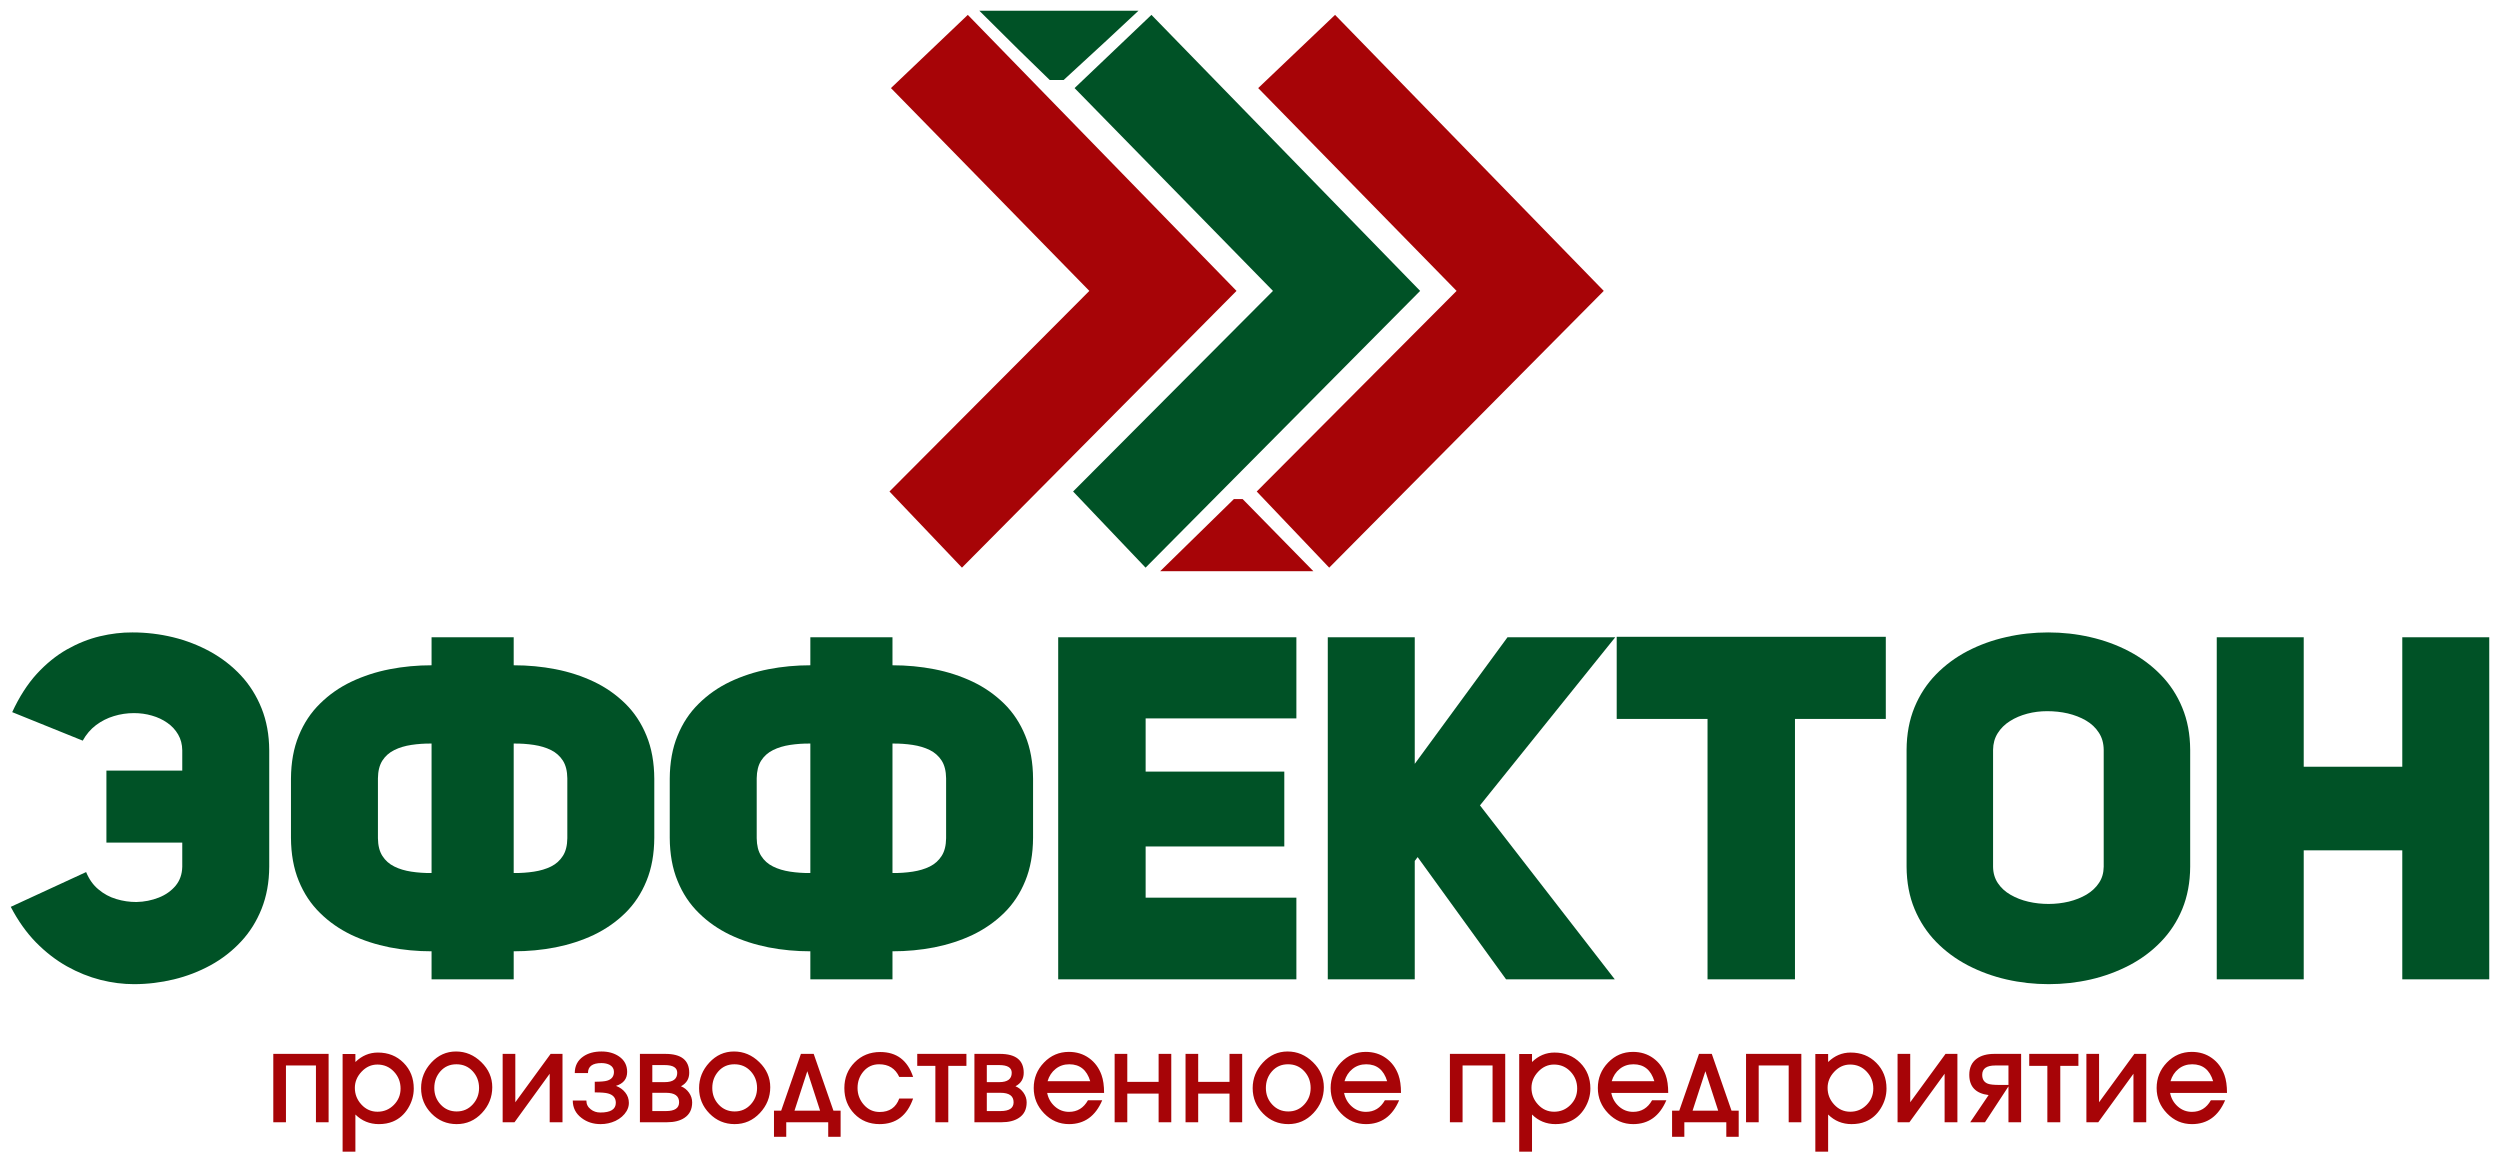 <?xml version="1.0" encoding="UTF-8"?> <svg xmlns="http://www.w3.org/2000/svg" viewBox="0 0 232.58 108.15" data-guides="{&quot;vertical&quot;:[],&quot;horizontal&quot;:[]}"><defs></defs><path fill="rgb(167, 4, 7)" stroke="none" fill-opacity="1" stroke-width="1" stroke-opacity="1" clip-rule="evenodd" text-rendering="geometricprecision" class="fil0" id="tSvg1728936e20e" title="Path 1" d="M26.603 99.124C26.603 100.884 26.603 102.645 26.603 104.405C26.211 104.405 25.818 104.405 25.425 104.405C25.425 102.285 25.425 100.165 25.425 98.045C27.141 98.045 28.856 98.045 30.571 98.045C30.571 100.165 30.571 102.285 30.571 104.405C30.178 104.405 29.785 104.405 29.393 104.405C29.393 102.645 29.393 100.884 29.393 99.124C28.463 99.124 27.533 99.124 26.603 99.124ZM33.013 101.207C33.013 101.802 33.218 102.32 33.627 102.763C34.036 103.205 34.534 103.426 35.121 103.426C35.716 103.426 36.222 103.215 36.64 102.793C37.057 102.372 37.266 101.864 37.266 101.269C37.266 100.657 37.059 100.132 36.646 99.694C36.233 99.256 35.72 99.037 35.109 99.037C34.547 99.037 34.057 99.258 33.639 99.7C33.222 100.142 33.013 100.644 33.013 101.207ZM35.247 104.579C34.392 104.579 33.664 104.281 33.063 103.686C33.063 104.839 33.063 105.992 33.063 107.145C32.666 107.145 32.269 107.145 31.873 107.145C31.873 104.116 31.873 101.087 31.873 98.057C32.269 98.057 32.666 98.057 33.063 98.057C33.063 98.305 33.063 98.553 33.063 98.801C33.666 98.214 34.365 97.921 35.158 97.921C36.117 97.921 36.913 98.239 37.545 98.876C38.177 99.512 38.493 100.31 38.493 101.269C38.493 101.921 38.313 102.537 37.956 103.116C37.599 103.694 37.127 104.103 36.543 104.343C36.164 104.5 35.733 104.579 35.247 104.579ZM40.403 101.219C40.403 101.822 40.601 102.337 40.998 102.763C41.395 103.188 41.89 103.401 42.486 103.401C43.081 103.401 43.577 103.186 43.973 102.756C44.37 102.326 44.568 101.814 44.568 101.219C44.568 100.607 44.37 100.087 43.973 99.657C43.577 99.227 43.072 99.012 42.461 99.012C41.858 99.012 41.364 99.227 40.979 99.657C40.595 100.087 40.403 100.607 40.403 101.219ZM45.796 101.144C45.796 102.062 45.474 102.864 44.829 103.55C44.184 104.236 43.403 104.579 42.486 104.579C41.568 104.579 40.787 104.25 40.142 103.593C39.498 102.936 39.175 102.149 39.175 101.231C39.175 100.33 39.493 99.537 40.13 98.851C40.766 98.165 41.531 97.822 42.424 97.822C43.316 97.822 44.101 98.152 44.779 98.814C45.457 99.475 45.796 100.252 45.796 101.144ZM47.866 104.405C47.498 104.405 47.131 104.405 46.763 104.405C46.763 102.285 46.763 100.165 46.763 98.045C47.155 98.045 47.548 98.045 47.941 98.045C47.941 99.545 47.941 101.045 47.941 102.546C49.036 101.045 50.131 99.545 51.226 98.045C51.594 98.045 51.962 98.045 52.33 98.045C52.33 100.165 52.33 102.285 52.33 104.405C51.933 104.405 51.536 104.405 51.139 104.405C51.139 102.901 51.139 101.397 51.139 99.892C50.048 101.397 48.957 102.901 47.866 104.405ZM53.286 102.384C53.708 102.384 54.129 102.384 54.551 102.384C54.551 102.723 54.687 102.996 54.96 103.203C55.208 103.401 55.506 103.5 55.853 103.5C56.812 103.5 57.291 103.198 57.291 102.595C57.291 102.149 57.051 101.859 56.572 101.727C56.34 101.661 55.927 101.628 55.332 101.628C55.332 101.297 55.332 100.967 55.332 100.636C55.886 100.636 56.27 100.603 56.485 100.537C56.907 100.413 57.117 100.14 57.117 99.719C57.117 99.438 56.989 99.223 56.733 99.074C56.518 98.958 56.258 98.9 55.952 98.9C55.117 98.9 54.7 99.21 54.7 99.83C54.291 99.83 53.881 99.83 53.472 99.83C53.472 99.169 53.733 98.656 54.254 98.293C54.7 97.979 55.27 97.822 55.964 97.822C56.601 97.822 57.142 97.975 57.589 98.281C58.093 98.628 58.345 99.107 58.345 99.719C58.345 100.372 57.998 100.806 57.303 101.021C57.659 101.153 57.948 101.359 58.171 101.64C58.394 101.921 58.506 102.244 58.506 102.608C58.506 102.872 58.436 103.124 58.295 103.364C58.064 103.752 57.717 104.058 57.254 104.281C56.824 104.48 56.365 104.579 55.878 104.579C55.191 104.579 54.601 104.389 54.105 104.008C53.559 103.595 53.286 103.054 53.286 102.384ZM59.533 104.405C59.533 102.285 59.533 100.165 59.533 98.045C60.322 98.045 61.111 98.045 61.901 98.045C63.38 98.045 64.12 98.632 64.12 99.805C64.12 100.367 63.864 100.785 63.351 101.058C63.657 101.182 63.907 101.382 64.102 101.659C64.296 101.936 64.393 102.235 64.393 102.558C64.393 103.203 64.153 103.682 63.674 103.996C63.269 104.269 62.727 104.405 62.05 104.405C61.211 104.405 60.372 104.405 59.533 104.405ZM61.839 99.086C61.455 99.086 61.07 99.086 60.686 99.086C60.686 99.615 60.686 100.144 60.686 100.673C61.07 100.673 61.455 100.673 61.839 100.673C62.616 100.673 63.004 100.384 63.004 99.805C63.004 99.326 62.616 99.086 61.839 99.086ZM60.686 101.665C60.686 102.231 60.686 102.797 60.686 103.364C61.111 103.364 61.537 103.364 61.963 103.364C62.773 103.364 63.178 103.091 63.178 102.546C63.178 101.959 62.773 101.665 61.963 101.665C61.537 101.665 61.111 101.665 60.686 101.665ZM66.265 101.219C66.265 101.822 66.463 102.337 66.86 102.763C67.257 103.188 67.753 103.401 68.348 103.401C68.943 103.401 69.439 103.186 69.836 102.756C70.232 102.326 70.431 101.814 70.431 101.219C70.431 100.607 70.232 100.087 69.836 99.657C69.439 99.227 68.935 99.012 68.323 99.012C67.72 99.012 67.226 99.227 66.842 99.657C66.457 100.087 66.265 100.607 66.265 101.219ZM71.658 101.144C71.658 102.062 71.336 102.864 70.691 103.55C70.046 104.236 69.265 104.579 68.348 104.579C67.43 104.579 66.649 104.25 66.005 103.593C65.36 102.936 65.037 102.149 65.037 101.231C65.037 100.33 65.356 99.537 65.992 98.851C66.629 98.165 67.393 97.822 68.286 97.822C69.178 97.822 69.964 98.152 70.641 98.814C71.319 99.475 71.658 100.252 71.658 101.144ZM72.005 103.326C72.228 103.326 72.452 103.326 72.675 103.326C73.286 101.566 73.898 99.805 74.51 98.045C74.906 98.045 75.303 98.045 75.7 98.045C76.311 99.805 76.923 101.566 77.535 103.326C77.758 103.326 77.981 103.326 78.204 103.326C78.204 104.136 78.204 104.947 78.204 105.757C77.82 105.757 77.436 105.757 77.051 105.757C77.051 105.306 77.051 104.856 77.051 104.405C75.749 104.405 74.448 104.405 73.146 104.405C73.146 104.856 73.146 105.306 73.146 105.757C72.766 105.757 72.385 105.757 72.005 105.757C72.005 104.947 72.005 104.136 72.005 103.326ZM75.105 99.657C74.708 100.88 74.311 102.103 73.914 103.326C74.708 103.326 75.501 103.326 76.295 103.326C75.898 102.103 75.501 100.88 75.105 99.657ZM83.659 102.198C84.089 102.198 84.519 102.198 84.949 102.198C84.395 103.785 83.358 104.579 81.837 104.579C80.886 104.579 80.101 104.259 79.481 103.618C78.861 102.977 78.552 102.182 78.552 101.231C78.552 100.281 78.87 99.483 79.506 98.838C80.143 98.194 80.936 97.871 81.887 97.871C83.416 97.871 84.436 98.644 84.949 100.19C84.519 100.19 84.089 100.19 83.659 100.19C83.296 99.405 82.672 99.012 81.787 99.012C81.201 99.012 80.719 99.229 80.343 99.663C79.967 100.097 79.779 100.616 79.779 101.219C79.779 101.814 79.975 102.335 80.368 102.781C80.761 103.227 81.25 103.45 81.837 103.45C82.746 103.45 83.354 103.033 83.659 102.198ZM88.222 104.405C87.821 104.405 87.42 104.405 87.019 104.405C87.019 102.657 87.019 100.909 87.019 99.161C86.457 99.161 85.895 99.161 85.333 99.161C85.333 98.789 85.333 98.417 85.333 98.045C86.858 98.045 88.383 98.045 89.908 98.045C89.908 98.417 89.908 98.789 89.908 99.161C89.346 99.161 88.784 99.161 88.222 99.161C88.222 100.909 88.222 102.657 88.222 104.405ZM90.652 104.405C90.652 102.285 90.652 100.165 90.652 98.045C91.441 98.045 92.231 98.045 93.02 98.045C94.5 98.045 95.239 98.632 95.239 99.805C95.239 100.367 94.983 100.785 94.471 101.058C94.776 101.182 95.026 101.382 95.221 101.659C95.415 101.936 95.512 102.235 95.512 102.558C95.512 103.203 95.272 103.682 94.793 103.996C94.388 104.269 93.846 104.405 93.169 104.405C92.33 104.405 91.491 104.405 90.652 104.405ZM92.958 99.086C92.574 99.086 92.189 99.086 91.805 99.086C91.805 99.615 91.805 100.144 91.805 100.673C92.189 100.673 92.574 100.673 92.958 100.673C93.735 100.673 94.123 100.384 94.123 99.805C94.123 99.326 93.735 99.086 92.958 99.086ZM91.805 101.665C91.805 102.231 91.805 102.797 91.805 103.364C92.231 103.364 92.656 103.364 93.082 103.364C93.892 103.364 94.297 103.091 94.297 102.546C94.297 101.959 93.892 101.665 93.082 101.665C92.656 101.665 92.231 101.665 91.805 101.665ZM99.479 99.012C98.992 99.012 98.568 99.154 98.209 99.44C97.849 99.725 97.599 100.107 97.458 100.587C98.781 100.587 100.103 100.587 101.426 100.587C101.112 99.537 100.463 99.012 99.479 99.012ZM101.215 102.36C101.657 102.36 102.1 102.36 102.542 102.36C101.914 103.839 100.884 104.579 99.455 104.579C98.553 104.579 97.781 104.246 97.136 103.581C96.491 102.915 96.169 102.128 96.169 101.219C96.169 100.301 96.487 99.512 97.124 98.851C97.76 98.189 98.533 97.859 99.442 97.859C100.153 97.859 100.777 98.051 101.314 98.436C101.852 98.82 102.24 99.347 102.48 100.016C102.637 100.454 102.715 101.008 102.715 101.678C100.951 101.678 99.186 101.678 97.421 101.678C97.52 102.182 97.758 102.601 98.134 102.936C98.51 103.271 98.95 103.438 99.455 103.438C100.223 103.438 100.81 103.079 101.215 102.36ZM104.874 101.74C104.874 102.628 104.874 103.517 104.874 104.405C104.482 104.405 104.089 104.405 103.697 104.405C103.697 102.285 103.697 100.165 103.697 98.045C104.089 98.045 104.482 98.045 104.874 98.045C104.874 98.913 104.874 99.781 104.874 100.648C105.846 100.648 106.817 100.648 107.788 100.648C107.788 99.781 107.788 98.913 107.788 98.045C108.181 98.045 108.573 98.045 108.966 98.045C108.966 100.165 108.966 102.285 108.966 104.405C108.573 104.405 108.181 104.405 107.788 104.405C107.788 103.517 107.788 102.628 107.788 101.74C106.817 101.74 105.846 101.74 104.874 101.74ZM111.47 101.74C111.47 102.628 111.47 103.517 111.47 104.405C111.078 104.405 110.685 104.405 110.293 104.405C110.293 102.285 110.293 100.165 110.293 98.045C110.685 98.045 111.078 98.045 111.47 98.045C111.47 98.913 111.47 99.781 111.47 100.648C112.442 100.648 113.413 100.648 114.384 100.648C114.384 99.781 114.384 98.913 114.384 98.045C114.776 98.045 115.169 98.045 115.562 98.045C115.562 100.165 115.562 102.285 115.562 104.405C115.169 104.405 114.776 104.405 114.384 104.405C114.384 103.517 114.384 102.628 114.384 101.74C113.413 101.74 112.442 101.74 111.47 101.74ZM117.767 101.219C117.767 101.822 117.965 102.337 118.362 102.763C118.758 103.188 119.254 103.401 119.85 103.401C120.445 103.401 120.94 103.186 121.337 102.756C121.734 102.326 121.932 101.814 121.932 101.219C121.932 100.607 121.734 100.087 121.337 99.657C120.94 99.227 120.436 99.012 119.825 99.012C119.221 99.012 118.728 99.227 118.343 99.657C117.959 100.087 117.767 100.607 117.767 101.219C117.767 101.219 117.767 101.219 117.767 101.219M123.16 101.144C123.16 102.062 122.838 102.864 122.193 103.55C121.548 104.236 120.767 104.579 119.85 104.579C118.932 104.579 118.151 104.25 117.506 103.593C116.861 102.936 116.539 102.149 116.539 101.231C116.539 100.33 116.857 99.537 117.494 98.851C118.13 98.165 118.895 97.822 119.788 97.822C120.68 97.822 121.465 98.152 122.143 98.814C122.821 99.475 123.16 100.252 123.16 101.144ZM127.102 99.012C126.615 99.012 126.191 99.154 125.832 99.44C125.472 99.725 125.222 100.107 125.081 100.587C126.404 100.587 127.726 100.587 129.049 100.587C128.735 99.537 128.086 99.012 127.102 99.012ZM128.838 102.36C129.28 102.36 129.722 102.36 130.165 102.36C129.536 103.839 128.507 104.579 127.078 104.579C126.177 104.579 125.404 104.246 124.759 103.581C124.114 102.915 123.792 102.128 123.792 101.219C123.792 100.301 124.11 99.512 124.747 98.851C125.383 98.189 126.156 97.859 127.065 97.859C127.776 97.859 128.4 98.051 128.937 98.436C129.475 98.82 129.863 99.347 130.103 100.016C130.26 100.454 130.338 101.008 130.338 101.678C128.573 101.678 126.809 101.678 125.044 101.678C125.143 102.182 125.381 102.601 125.757 102.936C126.133 103.271 126.573 103.438 127.078 103.438C127.846 103.438 128.433 103.079 128.838 102.36ZM136.066 99.124C136.066 100.884 136.066 102.645 136.066 104.405C135.673 104.405 135.281 104.405 134.888 104.405C134.888 102.285 134.888 100.165 134.888 98.045C136.603 98.045 138.318 98.045 140.034 98.045C140.034 100.165 140.034 102.285 140.034 104.405C139.641 104.405 139.248 104.405 138.856 104.405C138.856 102.645 138.856 100.884 138.856 99.124C137.926 99.124 136.996 99.124 136.066 99.124ZM142.476 101.207C142.476 101.802 142.68 102.32 143.09 102.763C143.499 103.205 143.997 103.426 144.584 103.426C145.179 103.426 145.685 103.215 146.102 102.793C146.52 102.372 146.728 101.864 146.728 101.269C146.728 100.657 146.522 100.132 146.109 99.694C145.695 99.256 145.183 99.037 144.571 99.037C144.009 99.037 143.52 99.258 143.102 99.7C142.685 100.142 142.476 100.644 142.476 101.207ZM144.71 104.579C143.854 104.579 143.127 104.281 142.526 103.686C142.526 104.839 142.526 105.992 142.526 107.145C142.129 107.145 141.732 107.145 141.335 107.145C141.335 104.116 141.335 101.087 141.335 98.057C141.732 98.057 142.129 98.057 142.526 98.057C142.526 98.305 142.526 98.553 142.526 98.801C143.129 98.214 143.827 97.921 144.621 97.921C145.58 97.921 146.375 98.239 147.008 98.876C147.64 99.512 147.956 100.31 147.956 101.269C147.956 101.921 147.776 102.537 147.419 103.116C147.061 103.694 146.59 104.103 146.006 104.343C145.627 104.5 145.196 104.579 144.71 104.579ZM151.961 99.012C151.473 99.012 151.049 99.154 150.69 99.44C150.33 99.725 150.08 100.107 149.94 100.587C151.262 100.587 152.585 100.587 153.907 100.587C153.593 99.537 152.944 99.012 151.961 99.012ZM153.696 102.36C154.139 102.36 154.581 102.36 155.023 102.36C154.395 103.839 153.366 104.579 151.936 104.579C151.035 104.579 150.262 104.246 149.618 103.581C148.973 102.915 148.65 102.128 148.65 101.219C148.65 100.301 148.969 99.512 149.605 98.851C150.242 98.189 151.014 97.859 151.924 97.859C152.634 97.859 153.258 98.051 153.796 98.436C154.333 98.82 154.721 99.347 154.961 100.016C155.118 100.454 155.197 101.008 155.197 101.678C153.432 101.678 151.667 101.678 149.903 101.678C150.002 102.182 150.239 102.601 150.616 102.936C150.992 103.271 151.432 103.438 151.936 103.438C152.705 103.438 153.292 103.079 153.696 102.36ZM155.556 103.326C155.779 103.326 156.002 103.326 156.226 103.326C156.837 101.566 157.449 99.805 158.061 98.045C158.457 98.045 158.854 98.045 159.251 98.045C159.862 99.805 160.474 101.566 161.086 103.326C161.309 103.326 161.532 103.326 161.755 103.326C161.755 104.136 161.755 104.947 161.755 105.757C161.371 105.757 160.987 105.757 160.602 105.757C160.602 105.306 160.602 104.856 160.602 104.405C159.3 104.405 157.999 104.405 156.697 104.405C156.697 104.856 156.697 105.306 156.697 105.757C156.317 105.757 155.936 105.757 155.556 105.757C155.556 104.947 155.556 104.136 155.556 103.326ZM158.656 99.657C158.259 100.88 157.862 102.103 157.465 103.326C158.259 103.326 159.052 103.326 159.846 103.326C159.449 102.103 159.052 100.88 158.656 99.657ZM163.615 99.124C163.615 100.884 163.615 102.645 163.615 104.405C163.222 104.405 162.83 104.405 162.437 104.405C162.437 102.285 162.437 100.165 162.437 98.045C164.152 98.045 165.867 98.045 167.582 98.045C167.582 100.165 167.582 102.285 167.582 104.405C167.19 104.405 166.797 104.405 166.405 104.405C166.405 102.645 166.405 100.884 166.405 99.124C165.475 99.124 164.545 99.124 163.615 99.124ZM170.025 101.207C170.025 101.802 170.229 102.32 170.639 102.763C171.048 103.205 171.546 103.426 172.133 103.426C172.728 103.426 173.234 103.215 173.651 102.793C174.069 102.372 174.277 101.864 174.277 101.269C174.277 100.657 174.071 100.132 173.658 99.694C173.244 99.256 172.732 99.037 172.12 99.037C171.558 99.037 171.069 99.258 170.651 99.7C170.234 100.142 170.025 100.644 170.025 101.207ZM172.259 104.579C171.403 104.579 170.676 104.281 170.074 103.686C170.074 104.839 170.074 105.992 170.074 107.145C169.678 107.145 169.281 107.145 168.884 107.145C168.884 104.116 168.884 101.087 168.884 98.057C169.281 98.057 169.678 98.057 170.074 98.057C170.074 98.305 170.074 98.553 170.074 98.801C170.678 98.214 171.376 97.921 172.17 97.921C173.129 97.921 173.924 98.239 174.556 98.876C175.189 99.512 175.505 100.31 175.505 101.269C175.505 101.921 175.325 102.537 174.968 103.116C174.61 103.694 174.139 104.103 173.554 104.343C173.176 104.5 172.744 104.579 172.259 104.579ZM177.637 104.405C177.269 104.405 176.902 104.405 176.534 104.405C176.534 102.285 176.534 100.165 176.534 98.045C176.927 98.045 177.319 98.045 177.712 98.045C177.712 99.545 177.712 101.045 177.712 102.546C178.807 101.045 179.902 99.545 180.997 98.045C181.365 98.045 181.733 98.045 182.101 98.045C182.101 100.165 182.101 102.285 182.101 104.405C181.704 104.405 181.307 104.405 180.911 104.405C180.911 102.901 180.911 101.397 180.911 99.892C179.82 101.397 178.728 102.901 177.637 104.405ZM184.669 104.405C184.21 104.405 183.752 104.405 183.293 104.405C183.863 103.562 184.434 102.719 185.004 101.876C183.806 101.727 183.206 101.099 183.206 99.992C183.206 99.33 183.438 98.83 183.901 98.491C184.305 98.194 184.851 98.045 185.537 98.045C186.368 98.045 187.198 98.045 188.029 98.045C188.029 100.165 188.029 102.285 188.029 104.405C187.637 104.405 187.244 104.405 186.851 104.405C186.851 103.293 186.851 102.182 186.851 101.07C186.124 102.182 185.397 103.293 184.669 104.405ZM186.851 100.934C186.851 100.33 186.851 99.727 186.851 99.124C186.442 99.124 186.033 99.124 185.624 99.124C184.814 99.124 184.409 99.413 184.409 99.992C184.409 100.413 184.587 100.69 184.942 100.822C185.14 100.896 185.496 100.934 186.008 100.934C186.289 100.934 186.57 100.934 186.851 100.934ZM191.672 104.405C191.271 104.405 190.87 104.405 190.469 104.405C190.469 102.657 190.469 100.909 190.469 99.161C189.907 99.161 189.345 99.161 188.783 99.161C188.783 98.789 188.783 98.417 188.783 98.045C190.308 98.045 191.833 98.045 193.358 98.045C193.358 98.417 193.358 98.789 193.358 99.161C192.796 99.161 192.234 99.161 191.672 99.161C191.672 100.909 191.672 102.657 191.672 104.405ZM195.205 104.405C194.838 104.405 194.47 104.405 194.102 104.405C194.102 102.285 194.102 100.165 194.102 98.045C194.494 98.045 194.887 98.045 195.28 98.045C195.28 99.545 195.28 101.045 195.28 102.546C196.375 101.045 197.47 99.545 198.565 98.045C198.933 98.045 199.301 98.045 199.669 98.045C199.669 100.165 199.669 102.285 199.669 104.405C199.272 104.405 198.875 104.405 198.479 104.405C198.479 102.901 198.479 101.397 198.479 99.892C197.387 101.397 196.296 102.901 195.205 104.405ZM203.946 99.012C203.458 99.012 203.035 99.154 202.675 99.44C202.316 99.725 202.066 100.107 201.925 100.587C203.248 100.587 204.57 100.587 205.893 100.587C205.578 99.537 204.93 99.012 203.946 99.012ZM205.682 102.36C206.124 102.36 206.566 102.36 207.008 102.36C206.38 103.839 205.351 104.579 203.921 104.579C203.02 104.579 202.247 104.246 201.603 103.581C200.958 102.915 200.636 102.128 200.636 101.219C200.636 100.301 200.954 99.512 201.59 98.851C202.227 98.189 203 97.859 203.909 97.859C204.62 97.859 205.244 98.051 205.781 98.436C206.318 98.82 206.707 99.347 206.946 100.016C207.103 100.454 207.182 101.008 207.182 101.678C205.417 101.678 203.653 101.678 201.888 101.678C201.987 102.182 202.225 102.601 202.601 102.936C202.977 103.271 203.417 103.438 203.921 103.438C204.69 103.438 205.277 103.079 205.682 102.36Z"></path><path fill="rgb(167, 4, 7)" stroke="none" fill-opacity="1" stroke-width="1" stroke-opacity="1" clip-rule="evenodd" fill-rule="evenodd" text-rendering="geometricprecision" class="fil1" id="tSvg16b9b6e224e" title="Path 2" d="M114.793 46.427C115.063 46.427 115.333 46.427 115.603 46.427C117.797 48.664 119.991 50.902 122.184 53.139C117.434 53.139 112.685 53.139 107.935 53.139C110.221 50.902 112.507 48.664 114.793 46.427"></path><path fill="rgb(0, 82, 38)" stroke="none" fill-opacity="1" stroke-width="1" stroke-opacity="1" clip-rule="evenodd" fill-rule="evenodd" text-rendering="geometricprecision" class="fil2" id="tSvgc663dc3d94" title="Path 3" d="M91.111 1C96.045 1 100.979 1 105.913 1C104.874 1.969 103.835 2.938 102.796 3.906C101.514 5.085 100.233 6.265 98.951 7.444C98.52 7.444 98.089 7.444 97.658 7.444C96.696 6.507 95.734 5.57 94.771 4.633C93.551 3.422 92.331 2.211 91.111 1"></path><path fill="rgb(167, 4, 7)" stroke="none" fill-opacity="1" stroke-width="1" stroke-opacity="1" clip-rule="evenodd" fill-rule="evenodd" text-rendering="geometricprecision" class="fil1" id="tSvg34f0e6858a" title="Path 4" d="M101.344 27.063C95.192 20.773 89.039 14.484 82.886 8.195C85.27 5.925 87.654 3.654 90.037 1.384C98.37 9.943 106.703 18.503 115.035 27.063C106.521 35.645 98.007 44.227 89.493 52.81C87.245 50.448 84.997 48.087 82.749 45.726C88.948 39.505 95.146 33.284 101.344 27.063"></path><path fill="rgb(0, 82, 38)" stroke="none" fill-opacity="1" stroke-width="1" stroke-opacity="1" clip-rule="evenodd" fill-rule="evenodd" text-rendering="geometricprecision" class="fil2" id="tSvg658ead8cb4" title="Path 5" d="M118.427 27.063C112.274 20.773 106.121 14.484 99.969 8.195C102.353 5.925 104.736 3.654 107.12 1.384C115.453 9.943 123.786 18.503 132.118 27.063C123.604 35.645 115.09 44.227 106.575 52.81C104.328 50.448 102.08 48.087 99.832 45.726C106.03 39.505 112.229 33.284 118.427 27.063"></path><path fill="rgb(167, 4, 7)" stroke="none" fill-opacity="1" stroke-width="1" stroke-opacity="1" clip-rule="evenodd" fill-rule="evenodd" text-rendering="geometricprecision" class="fil1" id="tSvg3df65c47e4" title="Path 6" d="M135.51 27.063C129.357 20.773 123.204 14.484 117.051 8.195C119.435 5.925 121.819 3.654 124.203 1.384C132.536 9.943 140.868 18.503 149.201 27.063C140.687 35.645 132.173 44.227 123.658 52.81C121.41 50.448 119.163 48.087 116.915 45.726C123.113 39.505 129.312 33.284 135.51 27.063"></path><path fill="rgb(0, 82, 38)" stroke="none" fill-opacity="1" stroke-width="1" stroke-opacity="1" clip-rule="evenodd" text-rendering="geometricprecision" class="fil3" id="tSvg9f71a4d4ce" title="Path 7" d="M16.956 80.635C16.941 81.325 16.739 81.909 16.342 82.396C15.938 82.875 15.421 83.25 14.769 83.505C14.125 83.759 13.435 83.901 12.687 83.916C12.05 83.916 11.428 83.827 10.813 83.639C10.207 83.46 9.653 83.16 9.166 82.748C8.671 82.344 8.289 81.804 8.012 81.13C5.675 82.209 3.337 83.287 1 84.366C1.674 85.655 2.453 86.756 3.345 87.67C4.244 88.584 5.203 89.325 6.229 89.902C7.248 90.471 8.297 90.891 9.353 91.161C10.417 91.43 11.458 91.558 12.462 91.558C13.72 91.558 14.956 91.408 16.17 91.115C17.383 90.823 18.522 90.382 19.593 89.797C20.657 89.213 21.601 88.479 22.418 87.602C23.234 86.733 23.871 85.714 24.335 84.553C24.8 83.385 25.04 82.081 25.047 80.635C25.047 77.025 25.047 73.414 25.047 69.803C25.04 68.365 24.8 67.061 24.335 65.9C23.871 64.739 23.227 63.713 22.41 62.836C21.586 61.952 20.635 61.218 19.563 60.626C18.485 60.035 17.331 59.585 16.102 59.285C14.866 58.986 13.615 58.836 12.327 58.836C11.346 58.829 10.327 58.948 9.286 59.196C8.252 59.443 7.225 59.855 6.229 60.417C5.225 60.986 4.289 61.75 3.412 62.701C2.543 63.66 1.787 64.844 1.135 66.252C3.322 67.136 5.51 68.02 7.697 68.904C8.019 68.32 8.431 67.84 8.933 67.458C9.435 67.084 9.99 66.799 10.596 66.619C11.203 66.432 11.825 66.342 12.462 66.342C13.039 66.342 13.6 66.417 14.132 66.574C14.664 66.724 15.143 66.949 15.57 67.249C15.99 67.541 16.327 67.908 16.574 68.335C16.822 68.762 16.949 69.249 16.956 69.803C16.956 70.432 16.956 71.061 16.956 71.691C14.604 71.691 12.252 71.691 9.9 71.691C9.9 73.923 9.9 76.156 9.9 78.388C12.252 78.388 14.604 78.388 16.956 78.388C16.956 79.137 16.956 79.886 16.956 80.635Z"></path><path fill="rgb(0, 82, 38)" stroke="none" fill-opacity="1" stroke-width="1" stroke-opacity="1" clip-rule="evenodd" text-rendering="geometricprecision" class="fil3" id="tSvg118c3469606" title="Path 8" d="M40.149 91.108C42.696 91.108 45.243 91.108 47.79 91.108C47.79 90.239 47.79 89.37 47.79 88.501C49.123 88.501 50.419 88.381 51.686 88.134C52.959 87.879 54.143 87.497 55.251 86.973C56.353 86.441 57.327 85.767 58.173 84.935C59.012 84.111 59.671 83.115 60.143 81.954C60.623 80.793 60.862 79.452 60.87 77.939C60.87 76.111 60.87 74.283 60.87 72.455C60.862 70.934 60.623 69.601 60.143 68.44C59.671 67.278 59.012 66.282 58.173 65.458C57.327 64.627 56.353 63.945 55.251 63.42C54.143 62.896 52.959 62.507 51.686 62.259C50.419 62.012 49.123 61.892 47.79 61.892C47.79 61.023 47.79 60.154 47.79 59.285C45.243 59.285 42.696 59.285 40.149 59.285C40.149 60.154 40.149 61.023 40.149 61.892C38.823 61.892 37.52 62.012 36.254 62.259C34.98 62.507 33.797 62.896 32.688 63.42C31.587 63.945 30.613 64.627 29.774 65.458C28.927 66.282 28.268 67.278 27.796 68.44C27.317 69.601 27.077 70.934 27.069 72.455C27.069 74.283 27.069 76.111 27.069 77.939C27.077 79.452 27.317 80.793 27.796 81.954C28.268 83.115 28.927 84.111 29.774 84.935C30.613 85.767 31.587 86.441 32.688 86.973C33.797 87.497 34.98 87.879 36.254 88.134C37.52 88.381 38.823 88.501 40.149 88.501C40.149 89.37 40.149 90.239 40.149 91.108ZM35.16 72.41C35.167 71.736 35.302 71.189 35.572 70.762C35.842 70.343 36.209 70.013 36.681 69.781C37.145 69.548 37.677 69.391 38.269 69.301C38.868 69.211 39.49 69.166 40.149 69.174C40.149 73.189 40.149 77.204 40.149 81.22C39.49 81.227 38.868 81.182 38.269 81.092C37.677 81.002 37.145 80.845 36.681 80.613C36.209 80.381 35.842 80.051 35.572 79.624C35.302 79.205 35.167 78.65 35.16 77.983C35.16 76.126 35.16 74.268 35.16 72.41ZM52.779 77.983C52.772 78.65 52.637 79.205 52.367 79.624C52.097 80.051 51.73 80.381 51.266 80.613C50.794 80.845 50.262 81.002 49.67 81.092C49.071 81.182 48.449 81.227 47.79 81.22C47.79 77.204 47.79 73.189 47.79 69.174C48.449 69.166 49.071 69.211 49.67 69.301C50.262 69.391 50.794 69.548 51.266 69.781C51.73 70.013 52.097 70.343 52.367 70.762C52.637 71.189 52.772 71.736 52.779 72.41C52.779 74.268 52.779 76.126 52.779 77.983Z"></path><path fill="rgb(0, 82, 38)" stroke="none" fill-opacity="1" stroke-width="1" stroke-opacity="1" clip-rule="evenodd" text-rendering="geometricprecision" class="fil3" id="tSvg85f425fc66" title="Path 9" d="M75.388 91.108C77.935 91.108 80.482 91.108 83.029 91.108C83.029 90.239 83.029 89.37 83.029 88.501C84.362 88.501 85.658 88.381 86.924 88.134C88.198 87.879 89.381 87.497 90.49 86.973C91.591 86.441 92.565 85.767 93.412 84.935C94.251 84.111 94.91 83.115 95.382 81.954C95.861 80.793 96.101 79.452 96.108 77.939C96.108 76.111 96.108 74.283 96.108 72.455C96.101 70.934 95.861 69.601 95.382 68.44C94.91 67.278 94.251 66.282 93.412 65.458C92.565 64.627 91.591 63.945 90.49 63.42C89.381 62.896 88.198 62.507 86.924 62.259C85.658 62.012 84.362 61.892 83.029 61.892C83.029 61.023 83.029 60.154 83.029 59.285C80.482 59.285 77.935 59.285 75.388 59.285C75.388 60.154 75.388 61.023 75.388 61.892C74.062 61.892 72.758 62.012 71.492 62.259C70.219 62.507 69.035 62.896 67.927 63.42C66.825 63.945 65.851 64.627 65.012 65.458C64.166 66.282 63.507 67.278 63.035 68.44C62.555 69.601 62.316 70.934 62.308 72.455C62.308 74.283 62.308 76.111 62.308 77.939C62.316 79.452 62.555 80.793 63.035 81.954C63.507 83.115 64.166 84.111 65.012 84.935C65.851 85.767 66.825 86.441 67.927 86.973C69.035 87.497 70.219 87.879 71.492 88.134C72.758 88.381 74.062 88.501 75.388 88.501C75.388 89.37 75.388 90.239 75.388 91.108ZM70.398 72.41C70.406 71.736 70.541 71.189 70.811 70.762C71.08 70.343 71.447 70.013 71.919 69.781C72.384 69.548 72.916 69.391 73.507 69.301C74.107 69.211 74.728 69.166 75.388 69.174C75.388 73.189 75.388 77.204 75.388 81.22C74.728 81.227 74.107 81.182 73.507 81.092C72.916 81.002 72.384 80.845 71.919 80.613C71.447 80.381 71.08 80.051 70.811 79.624C70.541 79.205 70.406 78.65 70.398 77.983C70.398 76.126 70.398 74.268 70.398 72.41ZM88.018 77.983C88.01 78.65 87.876 79.205 87.606 79.624C87.336 80.051 86.969 80.381 86.505 80.613C86.033 80.845 85.501 81.002 84.909 81.092C84.31 81.182 83.688 81.227 83.029 81.22C83.029 77.204 83.029 73.189 83.029 69.174C83.688 69.166 84.31 69.211 84.909 69.301C85.501 69.391 86.033 69.548 86.505 69.781C86.969 70.013 87.336 70.343 87.606 70.762C87.876 71.189 88.01 71.736 88.018 72.41C88.018 74.268 88.018 76.126 88.018 77.983Z"></path><path fill="rgb(0, 82, 38)" stroke="none" fill-opacity="1" stroke-width="1" stroke-opacity="1" clip-rule="evenodd" text-rendering="geometricprecision" class="fil3" id="tSvg10e91727c39" title="Path 10" d="M106.581 66.837C111.256 66.837 115.93 66.837 120.605 66.837C120.605 64.32 120.605 61.803 120.605 59.285C113.218 59.285 105.832 59.285 98.446 59.285C98.446 69.893 98.446 80.501 98.446 91.108C105.832 91.108 113.218 91.108 120.605 91.108C120.605 88.576 120.605 86.044 120.605 83.512C115.93 83.512 111.256 83.512 106.581 83.512C106.581 81.924 106.581 80.336 106.581 78.748C110.881 78.748 115.181 78.748 119.481 78.748C119.481 76.425 119.481 74.103 119.481 71.781C115.181 71.781 110.881 71.781 106.581 71.781C106.581 70.133 106.581 68.485 106.581 66.837"></path><path fill="rgb(0, 82, 38)" stroke="none" fill-opacity="1" stroke-width="1" stroke-opacity="1" clip-rule="evenodd" text-rendering="geometricprecision" class="fil3" id="tSvg736462540d" title="Path 11" d="M131.617 71.062C131.617 67.136 131.617 63.211 131.617 59.285C128.92 59.285 126.223 59.285 123.526 59.285C123.526 69.893 123.526 80.501 123.526 91.108C126.223 91.108 128.92 91.108 131.617 91.108C131.617 87.437 131.617 83.767 131.617 80.096C131.707 79.976 131.796 79.856 131.886 79.737C134.628 83.527 137.37 87.318 140.112 91.108C143.483 91.108 146.854 91.108 150.225 91.108C146.045 85.714 141.864 80.321 137.685 74.927C141.88 69.713 146.075 64.499 150.27 59.285C146.929 59.285 143.588 59.285 140.246 59.285C137.37 63.211 134.493 67.136 131.617 71.062"></path><path fill="rgb(0, 82, 38)" stroke="none" fill-opacity="1" stroke-width="1" stroke-opacity="1" clip-rule="evenodd" text-rendering="geometricprecision" class="fil3" id="tSvga78ae5cbd3" title="Path 12" d="M175.44 66.882C175.44 64.335 175.44 61.788 175.44 59.24C167.095 59.24 158.75 59.24 150.405 59.24C150.405 61.788 150.405 64.335 150.405 66.882C153.221 66.882 156.038 66.882 158.855 66.882C158.855 74.957 158.855 83.033 158.855 91.108C161.566 91.108 164.278 91.108 166.99 91.108C166.99 83.033 166.99 74.957 166.99 66.882C169.807 66.882 172.624 66.882 175.44 66.882"></path><path fill="rgb(0, 82, 38)" stroke="none" fill-opacity="1" stroke-width="1" stroke-opacity="1" clip-rule="evenodd" text-rendering="geometricprecision" class="fil3" id="tSvg72aa900abe" title="Path 13" d="M177.373 80.635C177.381 82.089 177.628 83.4 178.115 84.568C178.602 85.73 179.268 86.748 180.122 87.625C180.976 88.501 181.965 89.228 183.081 89.812C184.198 90.389 185.396 90.831 186.677 91.123C187.951 91.415 189.254 91.558 190.588 91.558C191.921 91.558 193.217 91.415 194.498 91.123C195.772 90.831 196.963 90.389 198.079 89.812C199.195 89.228 200.176 88.501 201.023 87.625C201.877 86.748 202.543 85.73 203.023 84.568C203.502 83.4 203.75 82.089 203.757 80.635C203.757 77.01 203.757 73.384 203.757 69.758C203.75 68.297 203.502 66.994 203.016 65.825C202.536 64.657 201.862 63.638 201.008 62.769C200.154 61.892 199.165 61.166 198.049 60.581C196.933 59.997 195.734 59.562 194.453 59.27C193.179 58.978 191.876 58.836 190.543 58.836C189.209 58.836 187.913 58.978 186.64 59.27C185.359 59.555 184.168 59.99 183.052 60.566C181.935 61.151 180.954 61.877 180.107 62.746C179.253 63.623 178.587 64.641 178.107 65.81C177.628 66.979 177.381 68.29 177.373 69.758C177.373 73.384 177.373 77.01 177.373 80.635ZM185.419 69.758C185.426 69.174 185.568 68.657 185.853 68.207C186.13 67.766 186.512 67.383 186.992 67.084C187.471 66.777 188.011 66.552 188.602 66.395C189.202 66.237 189.816 66.162 190.453 66.162C191.112 66.162 191.756 66.23 192.378 66.372C193 66.522 193.562 66.739 194.063 67.031C194.565 67.324 194.962 67.698 195.255 68.155C195.554 68.604 195.704 69.136 195.712 69.758C195.712 73.384 195.712 77.01 195.712 80.635C195.704 81.212 195.562 81.714 195.27 82.141C194.985 82.576 194.595 82.935 194.108 83.227C193.621 83.512 193.075 83.729 192.468 83.879C191.861 84.021 191.232 84.096 190.588 84.096C189.944 84.096 189.314 84.029 188.7 83.886C188.085 83.744 187.539 83.527 187.044 83.242C186.55 82.958 186.16 82.598 185.868 82.164C185.576 81.729 185.426 81.22 185.419 80.635C185.419 77.01 185.419 73.384 185.419 69.758Z"></path><path fill="rgb(0, 82, 38)" stroke="none" fill-opacity="1" stroke-width="1" stroke-opacity="1" clip-rule="evenodd" text-rendering="geometricprecision" class="fil3" id="tSvg1879aacca3f" title="Path 14" d="M214.32 79.107C217.376 79.107 220.433 79.107 223.489 79.107C223.489 83.108 223.489 87.108 223.489 91.108C226.186 91.108 228.883 91.108 231.58 91.108C231.58 80.501 231.58 69.893 231.58 59.285C228.883 59.285 226.186 59.285 223.489 59.285C223.489 63.301 223.489 67.316 223.489 71.331C220.433 71.331 217.376 71.331 214.32 71.331C214.32 67.316 214.32 63.301 214.32 59.285C211.623 59.285 208.926 59.285 206.229 59.285C206.229 69.893 206.229 80.501 206.229 91.108C208.926 91.108 211.623 91.108 214.32 91.108C214.32 87.108 214.32 83.108 214.32 79.107"></path></svg> 